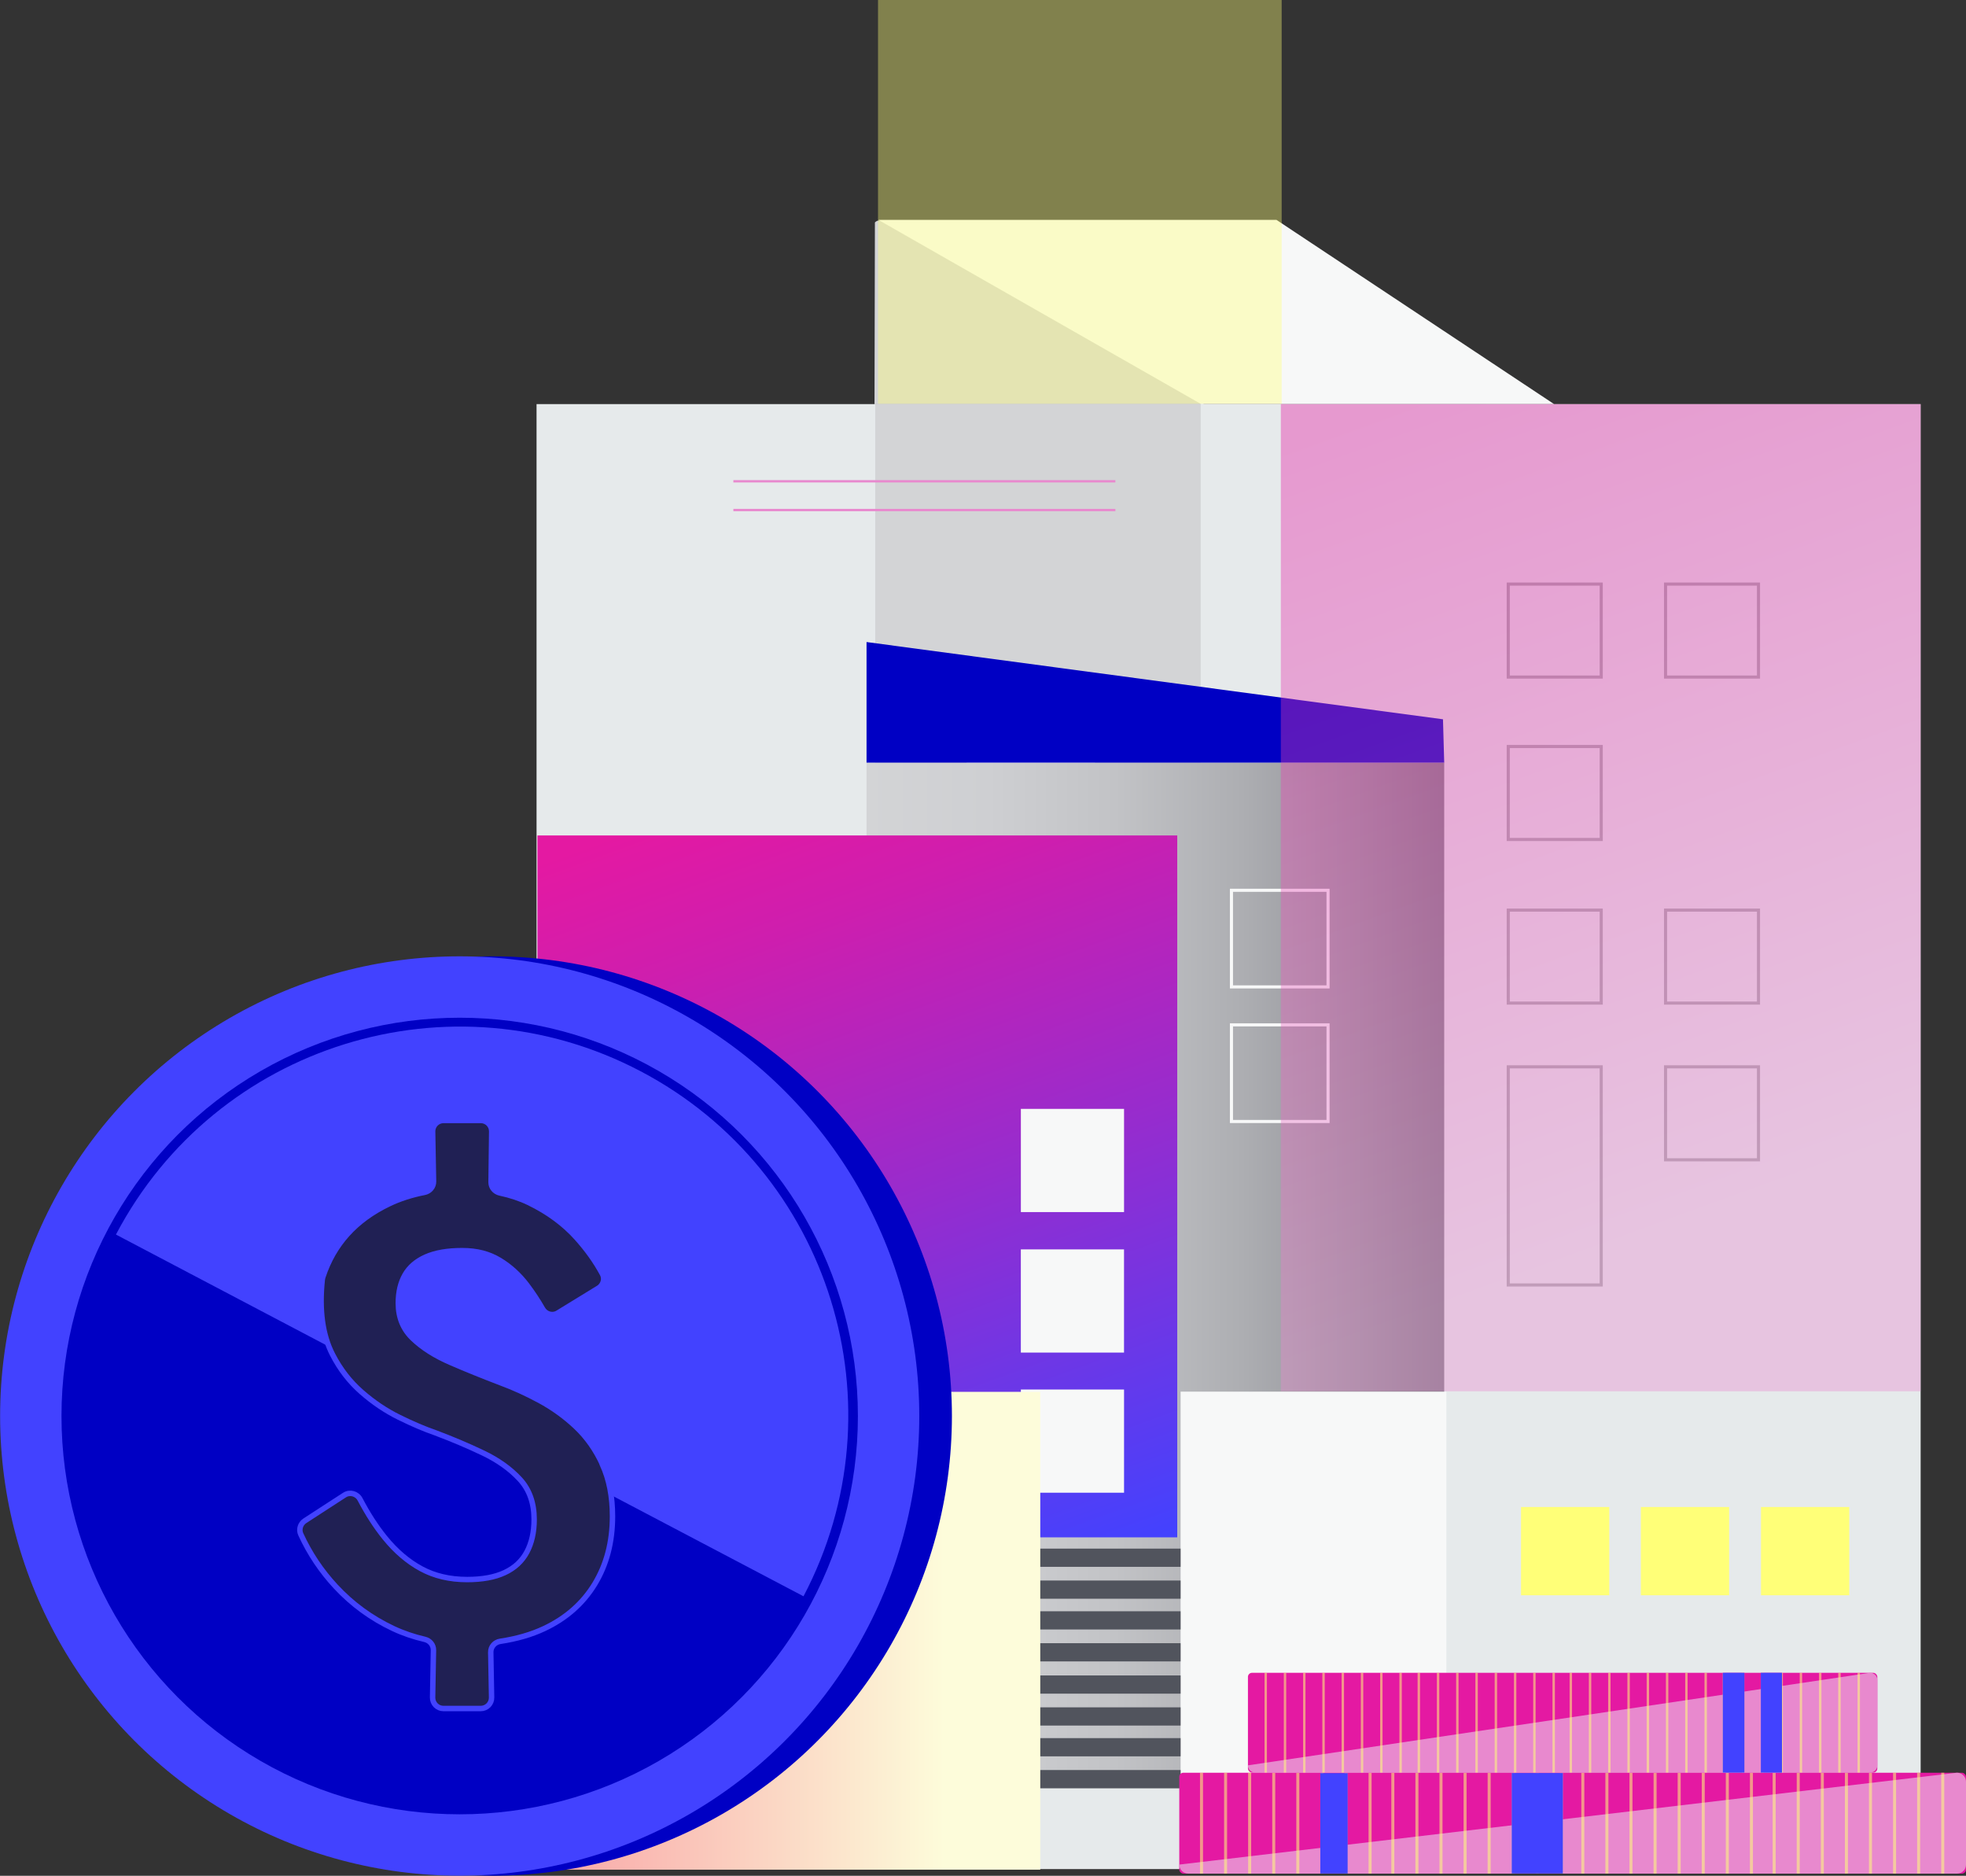 <?xml version="1.0" encoding="UTF-8"?> <svg xmlns="http://www.w3.org/2000/svg" xmlns:xlink="http://www.w3.org/1999/xlink" viewBox="0 0 684.24 652.7"><rect x="0" y="0" width="684.24" height="652.7" fill="#333333" stroke="none"/><defs><style> .cls-1 { stroke: #f7f8f8; } .cls-1, .cls-2 { stroke-width: 1.08px; } .cls-1, .cls-2, .cls-3, .cls-4, .cls-5, .cls-6 { fill: none; } .cls-1, .cls-2, .cls-4, .cls-7, .cls-5, .cls-6 { stroke-miterlimit: 10; } .cls-2 { stroke: #a8a9ac; } .cls-3, .cls-8, .cls-9, .cls-10, .cls-11, .cls-12, .cls-13, .cls-14, .cls-15, .cls-16, .cls-17, .cls-18, .cls-19, .cls-20, .cls-21, .cls-22 { stroke-width: 0px; } .cls-8 { fill: url(#linear-gradient-4); } .cls-8, .cls-23 { mix-blend-mode: soft-light; } .cls-4 { stroke-width: .84px; } .cls-4, .cls-5 { stroke: #ffff78; } .cls-9 { fill: url(#linear-gradient); } .cls-10 { opacity: .38; } .cls-10, .cls-19 { fill: #ffff78; } .cls-7 { fill: #202054; stroke: #4242ff; stroke-width: 1.89px; } .cls-5 { stroke-width: 1.05px; } .cls-6 { stroke: #e889ce; stroke-width: .81px; } .cls-24 { opacity: .54; } .cls-11 { fill: url(#linear-gradient-3); opacity: .39; } .cls-11, .cls-12 { mix-blend-mode: hard-light; } .cls-25 { isolation: isolate; } .cls-12 { fill: url(#linear-gradient-2); } .cls-13 { fill: #f7f8f8; } .cls-14 { fill: #51545d; } .cls-15 { fill: #4242ff; } .cls-16 { fill: #d3d4d6; } .cls-17 { fill: #e419a2; } .cls-18 { fill: #fff; } .cls-20 { fill: #e6eaeb; } .cls-21 { fill: #e889ce; } .cls-22 { fill: #0000c4; } </style><linearGradient id="linear-gradient" x1="301.59" y1="443.83" x2="502.64" y2="443.83" gradientUnits="userSpaceOnUse"><stop offset="0" stop-color="#d3d4d6"></stop><stop offset=".21" stop-color="#cecfd2"></stop><stop offset=".43" stop-color="#c2c3c6"></stop><stop offset=".65" stop-color="#adaeb2"></stop><stop offset=".88" stop-color="#8f9096"></stop><stop offset="1" stop-color="#7d7e85"></stop></linearGradient><linearGradient id="linear-gradient-2" x1="246.12" y1="269.2" x2="350.66" y2="556.43" gradientUnits="userSpaceOnUse"><stop offset=".03" stop-color="#e419a2"></stop><stop offset=".2" stop-color="#ce1eae"></stop><stop offset=".54" stop-color="#962cce"></stop><stop offset="1" stop-color="#4242ff"></stop></linearGradient><linearGradient id="linear-gradient-3" x1="488.9" y1="124.92" x2="625.34" y2="499.79" gradientUnits="userSpaceOnUse"><stop offset=".03" stop-color="#e419a2"></stop><stop offset=".8" stop-color="#e889ce"></stop></linearGradient><linearGradient id="linear-gradient-4" x1="195.79" y1="567.43" x2="362.05" y2="567.43" gradientUnits="userSpaceOnUse"><stop offset=".03" stop-color="#f9acab"></stop><stop offset=".8" stop-color="#fdfcda"></stop></linearGradient></defs><g class="cls-25"><g id="Layer_1" data-name="Layer 1"><rect class="cls-20" x="186.74" y="140.62" width="481.72" height="509.75" transform="translate(855.2 790.98) rotate(180)"></rect><g><g><rect class="cls-16" x="304.62" y="140.6" width="113.26" height="191"></rect><path class="cls-16" d="M304.36,140.66l.14-63.26c.85-.93,2.31-.93,3.16,0l111.44,63.26h-114.74Z"></path><polyline class="cls-13" points="418.02 140.6 540.86 140.6 444.26 76.51 310.61 76.51 305.69 76.51"></polyline></g><polyline class="cls-18" points="381.09 331.78 381.09 253.43 336.41 253.43 336.41 331.78"></polyline></g><rect class="cls-9" x="301.59" y="265.36" width="201.05" height="356.94"></rect><polygon class="cls-22" points="301.59 265.36 502.64 265.36 502.21 250.28 301.59 223.4 301.59 265.36"></polygon><g><g><g><rect class="cls-2" x="524.93" y="203.24" width="32.35" height="32.35"></rect><rect class="cls-2" x="524.93" y="259.75" width="32.35" height="32.35"></rect><rect class="cls-2" x="524.93" y="316.68" width="32.35" height="32.35"></rect></g><g><rect class="cls-2" x="579.67" y="203.24" width="32.35" height="32.35"></rect><rect class="cls-2" x="579.67" y="316.68" width="32.35" height="32.35"></rect></g></g><g><rect class="cls-2" x="524.93" y="371.21" width="32.35" height="75.9"></rect><rect class="cls-2" x="579.67" y="371.21" width="32.35" height="32.35"></rect></g></g><rect class="cls-1" x="428.59" y="309.78" width="33.62" height="33.62"></rect><rect class="cls-1" x="428.59" y="356.61" width="33.62" height="33.62"></rect><rect class="cls-13" x="410.89" y="484.23" width="92.5" height="138.3"></rect><g><g><rect class="cls-14" x="305.35" y="582.98" width="105.54" height="6.34"></rect><rect class="cls-14" x="305.35" y="594.08" width="105.54" height="6.34"></rect></g><g><rect class="cls-14" x="305.35" y="604.79" width="105.54" height="6.34"></rect><rect class="cls-14" x="305.35" y="615.89" width="105.54" height="6.34"></rect></g></g><g><g><rect class="cls-14" x="305.35" y="538.85" width="105.54" height="6.34"></rect><rect class="cls-14" x="305.35" y="549.95" width="105.54" height="6.34"></rect></g><g><rect class="cls-14" x="305.35" y="560.65" width="105.54" height="6.34"></rect><rect class="cls-14" x="305.35" y="571.76" width="105.54" height="6.34"></rect></g></g><rect class="cls-10" x="305.58" width="140.49" height="140.49"></rect><rect class="cls-12" x="187.05" y="290.7" width="222.68" height="244.23"></rect><g class="cls-23"><rect class="cls-13" x="355.29" y="385.84" width="35.91" height="35.91" transform="translate(777.05 30.55) rotate(90)"></rect><rect class="cls-13" x="355.29" y="434.73" width="35.91" height="35.91" transform="translate(825.93 79.44) rotate(90)"></rect><rect class="cls-13" x="355.29" y="483.49" width="35.91" height="35.91" transform="translate(874.7 128.2) rotate(90)"></rect></g><g><rect class="cls-19" x="612.89" y="524.38" width="30.72" height="30.72" transform="translate(1256.5 1079.47) rotate(180)"></rect><rect class="cls-19" x="571.08" y="524.38" width="30.72" height="30.72" transform="translate(1172.88 1079.47) rotate(180)"></rect><rect class="cls-19" x="529.37" y="524.38" width="30.72" height="30.72" transform="translate(1089.46 1079.47) rotate(180)"></rect></g><rect class="cls-11" x="445.78" y="140.62" width="222.68" height="343.48"></rect><g><line class="cls-6" x1="255.24" y1="167.47" x2="388.2" y2="167.47"></line><line class="cls-6" x1="255.24" y1="177.47" x2="388.2" y2="177.47"></line></g><rect class="cls-8" x="195.79" y="484.3" width="166.26" height="166.26"></rect><g><g><g><rect class="cls-17" x="410.43" y="616.83" width="273.81" height="35.11" rx="1.42" ry="1.42"></rect><path class="cls-21" d="M681.09,616.83c1.74,0,3.15,1.41,3.15,3.15v28.81c0,1.74-1.41,3.15-3.15,3.15h-267.51c-1.74,0-3.15-1.41-3.15-3.15"></path><g><g class="cls-24"><g><g><line class="cls-5" x1="418.17" y1="616.83" x2="418.17" y2="651.94"></line><line class="cls-5" x1="426.55" y1="616.83" x2="426.55" y2="651.94"></line></g><g><line class="cls-5" x1="434.93" y1="616.83" x2="434.93" y2="651.94"></line><line class="cls-5" x1="443.31" y1="616.83" x2="443.31" y2="651.94"></line></g></g><g><g><line class="cls-5" x1="451.69" y1="616.83" x2="451.69" y2="651.94"></line><line class="cls-5" x1="460.08" y1="616.83" x2="460.08" y2="651.94"></line></g><g><line class="cls-5" x1="468.46" y1="616.83" x2="468.46" y2="651.94"></line><line class="cls-5" x1="476.84" y1="616.83" x2="476.84" y2="651.94"></line></g></g></g><g class="cls-24"><g><g><line class="cls-5" x1="484.76" y1="616.83" x2="484.76" y2="651.94"></line><line class="cls-5" x1="493.14" y1="616.83" x2="493.14" y2="651.94"></line></g><g><line class="cls-5" x1="501.52" y1="616.83" x2="501.52" y2="651.94"></line><line class="cls-5" x1="509.9" y1="616.83" x2="509.9" y2="651.94"></line></g></g><g><g><line class="cls-5" x1="518.28" y1="616.83" x2="518.28" y2="651.94"></line><line class="cls-5" x1="526.67" y1="616.83" x2="526.67" y2="651.94"></line></g><g><line class="cls-5" x1="535.05" y1="616.83" x2="535.05" y2="651.94"></line><line class="cls-5" x1="543.43" y1="616.83" x2="543.43" y2="651.94"></line></g></g></g><g class="cls-24"><g><g><line class="cls-5" x1="550.88" y1="616.83" x2="550.88" y2="651.94"></line><line class="cls-5" x1="559.26" y1="616.83" x2="559.26" y2="651.94"></line></g><g><line class="cls-5" x1="567.64" y1="616.83" x2="567.64" y2="651.94"></line><line class="cls-5" x1="576.03" y1="616.83" x2="576.03" y2="651.94"></line></g></g><g><g><line class="cls-5" x1="584.41" y1="616.83" x2="584.41" y2="651.94"></line><line class="cls-5" x1="592.79" y1="616.83" x2="592.79" y2="651.94"></line></g><g><line class="cls-5" x1="601.17" y1="616.83" x2="601.17" y2="651.94"></line><line class="cls-5" x1="609.56" y1="616.83" x2="609.56" y2="651.94"></line></g></g></g><g class="cls-24"><g><g><line class="cls-5" x1="617.47" y1="616.83" x2="617.47" y2="651.94"></line><line class="cls-5" x1="625.85" y1="616.83" x2="625.85" y2="651.94"></line></g><g><line class="cls-5" x1="634.24" y1="616.83" x2="634.24" y2="651.94"></line><line class="cls-5" x1="642.62" y1="616.83" x2="642.62" y2="651.94"></line></g></g><g><g><line class="cls-5" x1="651" y1="616.83" x2="651" y2="651.94"></line><line class="cls-5" x1="659.38" y1="616.83" x2="659.38" y2="651.94"></line></g><g><line class="cls-5" x1="667.76" y1="616.83" x2="667.76" y2="651.94"></line><line class="cls-5" x1="676.15" y1="616.83" x2="676.15" y2="651.94"></line></g></g></g></g><rect class="cls-3" x="410.43" y="616.83" width="273.81" height="35.11" rx="1.42" ry="1.42"></rect></g><g><rect class="cls-17" x="434.33" y="582.06" width="219.05" height="34.72" rx="1.42" ry="1.42"></rect><path class="cls-21" d="M650.86,582.06c1.39,0,2.52,1.13,2.52,2.52v29.68c0,1.39-1.13,2.52-2.52,2.52h-214.01c-1.39,0-2.52-1.13-2.52-2.52"></path><g><g class="cls-24"><g><g><line class="cls-4" x1="440.52" y1="582.06" x2="440.52" y2="616.78"></line><line class="cls-4" x1="447.23" y1="582.06" x2="447.23" y2="616.78"></line></g><g><line class="cls-4" x1="453.94" y1="582.06" x2="453.94" y2="616.78"></line><line class="cls-4" x1="460.64" y1="582.06" x2="460.64" y2="616.78"></line></g></g><g><g><line class="cls-4" x1="467.35" y1="582.06" x2="467.35" y2="616.78"></line><line class="cls-4" x1="474.05" y1="582.06" x2="474.05" y2="616.78"></line></g><g><line class="cls-4" x1="480.76" y1="582.06" x2="480.76" y2="616.78"></line><line class="cls-4" x1="487.46" y1="582.06" x2="487.46" y2="616.78"></line></g></g></g><g class="cls-24"><g><g><line class="cls-4" x1="493.8" y1="582.06" x2="493.8" y2="616.78"></line><line class="cls-4" x1="500.5" y1="582.06" x2="500.5" y2="616.78"></line></g><g><line class="cls-4" x1="507.21" y1="582.06" x2="507.21" y2="616.78"></line><line class="cls-4" x1="513.91" y1="582.06" x2="513.91" y2="616.78"></line></g></g><g><g><line class="cls-4" x1="520.62" y1="582.06" x2="520.62" y2="616.78"></line><line class="cls-4" x1="527.32" y1="582.06" x2="527.32" y2="616.78"></line></g><g><line class="cls-4" x1="534.03" y1="582.06" x2="534.03" y2="616.78"></line><line class="cls-4" x1="540.74" y1="582.06" x2="540.74" y2="616.78"></line></g></g></g><g class="cls-24"><g><g><line class="cls-4" x1="546.7" y1="582.06" x2="546.7" y2="616.78"></line><line class="cls-4" x1="553.4" y1="582.06" x2="553.4" y2="616.78"></line></g><g><line class="cls-4" x1="560.11" y1="582.06" x2="560.11" y2="616.78"></line><line class="cls-4" x1="566.81" y1="582.06" x2="566.81" y2="616.78"></line></g></g><g><g><line class="cls-4" x1="573.52" y1="582.06" x2="573.52" y2="616.78"></line><line class="cls-4" x1="580.22" y1="582.06" x2="580.22" y2="616.78"></line></g><g><line class="cls-4" x1="586.93" y1="582.06" x2="586.93" y2="616.78"></line><line class="cls-4" x1="593.64" y1="582.06" x2="593.64" y2="616.78"></line></g></g></g><g class="cls-24"><g><g><line class="cls-4" x1="599.97" y1="582.06" x2="599.97" y2="616.78"></line><line class="cls-4" x1="606.67" y1="582.06" x2="606.67" y2="616.78"></line></g><g><line class="cls-4" x1="613.38" y1="582.06" x2="613.38" y2="616.78"></line><line class="cls-4" x1="620.09" y1="582.06" x2="620.09" y2="616.78"></line></g></g><g><g><line class="cls-4" x1="626.79" y1="582.06" x2="626.79" y2="616.78"></line><line class="cls-4" x1="633.5" y1="582.06" x2="633.5" y2="616.78"></line></g><g><line class="cls-4" x1="640.2" y1="582.06" x2="640.2" y2="616.78"></line><line class="cls-4" x1="646.91" y1="582.06" x2="646.91" y2="616.78"></line></g></g></g></g><rect class="cls-3" x="434.33" y="582.06" width="219.05" height="34.72" rx="1.42" ry="1.42"></rect></g></g><rect class="cls-15" x="526.14" y="616.94" width="17.8" height="34.95"></rect><rect class="cls-15" x="599.59" y="582.05" width="7.53" height="34.75"></rect><rect class="cls-15" x="612.84" y="582.05" width="7.36" height="34.75"></rect><rect class="cls-15" x="459.52" y="616.98" width="9.52" height="34.92"></rect></g><g><circle class="cls-22" cx="171.35" cy="492.71" r="159.95"></circle><circle class="cls-15" cx="159.99" cy="492.71" r="159.95"></circle><circle class="cls-22" cx="159.99" cy="492.71" r="138.59"></circle><path class="cls-15" d="M40.35,429.57c34.78-66.13,116.55-91.57,182.63-56.81,66.08,34.76,91.45,116.55,56.67,182.68"></path><path class="cls-7" d="M209.68,509.53c-2.35-5.13-5.43-9.49-9.24-13.09-3.81-3.59-8.03-6.63-12.65-9.13-4.62-2.49-9.13-4.54-13.53-6.16-6.16-2.35-11.96-4.69-17.38-7.04-5.43-2.34-9.83-5.13-13.2-8.36-3.38-3.22-5.06-7.33-5.06-12.32,0-3.81.77-7.08,2.31-9.79,1.54-2.71,3.96-4.8,7.26-6.27,3.3-1.46,7.51-2.2,12.65-2.2s9.31,1.1,12.98,3.3c3.66,2.2,6.85,5.1,9.57,8.69,1.96,2.59,3.78,5.35,5.47,8.29,1.08,1.87,3.44,2.54,5.28,1.41l14.12-8.65c1.68-1.03,2.34-3.19,1.41-4.92-2.32-4.31-5.29-8.48-8.9-12.51-4.47-4.99-10.05-9.09-16.72-12.32-3.07-1.48-6.43-2.58-10.06-3.36-1.79-.39-3.1-1.92-3.08-3.75l.22-17.65c.03-2.11-1.68-3.83-3.79-3.83h-12.99c-2.12,0-3.82,1.74-3.78,3.86l.32,17.36c.03,1.87-1.32,3.44-3.16,3.8-4.4.86-8.56,2.17-12.42,4.03-11.57,5.55-19.2,14.02-22.94,25.4-.09.26-.18.71-.21.99-1.1,10.57.09,19.22,3.56,25.98,2.64,5.14,6.01,9.5,10.12,13.09,4.1,3.59,8.47,6.53,13.09,8.8,4.62,2.28,8.83,4.07,12.65,5.39,5.86,2.2,11.4,4.55,16.61,7.04,5.2,2.49,9.46,5.54,12.76,9.13,3.3,3.59,4.95,8.25,4.95,13.97,0,4.4-.85,8.18-2.53,11.33-1.69,3.16-4.25,5.54-7.7,7.15-3.45,1.62-7.81,2.42-13.09,2.42-6.02,0-11.33-1.24-15.95-3.74-4.62-2.49-8.84-6.08-12.65-10.78-3.08-3.79-5.97-8.25-8.66-13.38-1.05-2-3.55-2.71-5.44-1.48l-13.77,8.93c-1.56,1.01-2.2,3.03-1.42,4.72,3.09,6.72,7.14,12.77,12.14,18.15,5.72,6.16,12.39,11.04,20.02,14.63,3.53,1.66,7.2,2.89,10.99,3.77,1.77.41,3.05,1.94,3.02,3.76l-.3,16.45c-.04,2.12,1.67,3.85,3.78,3.85h12.97c2.12,0,3.82-1.74,3.78-3.85l-.29-15.71c-.04-1.93,1.39-3.53,3.3-3.82,5.69-.86,10.81-2.32,15.31-4.44,7.62-3.59,13.49-8.76,17.6-15.51,4.1-6.75,6.16-14.59,6.16-23.54,0-6.89-1.17-12.9-3.52-18.04Z"></path></g></g></g></svg> 